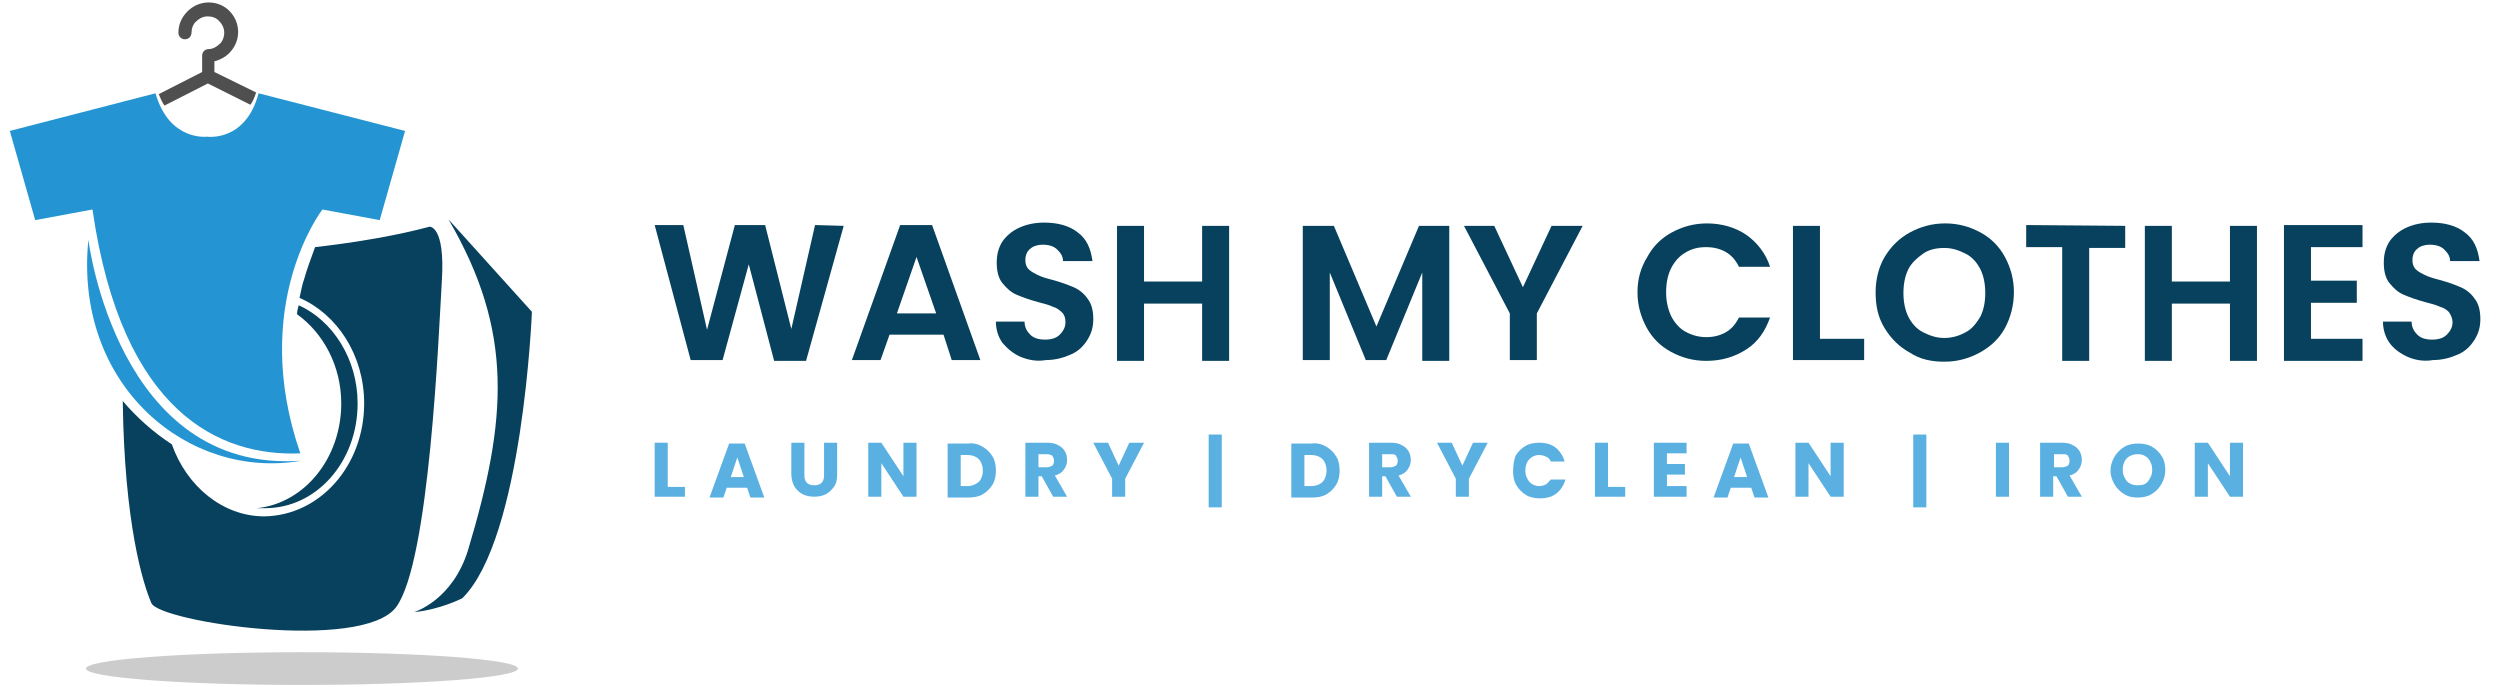 <?xml version="1.0" encoding="utf-8"?>
<!-- Generator: Adobe Illustrator 24.3.0, SVG Export Plug-In . SVG Version: 6.00 Build 0)  -->
<svg version="1.1" id="Layer_1" xmlns="http://www.w3.org/2000/svg" xmlns:xlink="http://www.w3.org/1999/xlink" x="0px" y="0px"
	 viewBox="0 0 305.5 84" style="enable-background:new 0 0 305.5 84;" xml:space="preserve">
<style type="text/css">
	.st0{fill-rule:evenodd;clip-rule:evenodd;fill:#CCCCCC;}
	.st1{fill-rule:evenodd;clip-rule:evenodd;fill:#2495D2;}
	.st2{fill-rule:evenodd;clip-rule:evenodd;fill:#07415D;}
	.st3{fill-rule:evenodd;clip-rule:evenodd;fill:#4F4F4F;}
	.st4{enable-background:new    ;}
	.st5{fill:#07415D;}
	.st6{fill:#5AB0E1;}
</style>
<g>
	<path class="st0" d="M36.9,79.7c14.6,0,26.4,0.9,26.4,2s-11.8,2-26.4,2s-26.4-0.9-26.4-2C10.5,80.6,22.3,79.7,36.9,79.7z"/>
	<path class="st1" d="M25.3,16.7c0,0,4.7,0.7,6.3-5.3L49.5,16l-3.1,10.9l-7-1.3c0,0-9,11.6-2.7,29.8c-9.7,0.4-21.8-4.8-25.4-29.8
		l-7,1.3L1.2,16L19,11.4C20.7,17.3,25.3,16.7,25.3,16.7z"/>
	<path class="st2" d="M38.5,30.2c5.3-0.6,10.3-1.5,14-2.5c0,0,1.9-0.1,1.5,6.5c-0.4,6.7-1.5,34.5-5.6,40c-4.2,5.5-28.9,1.8-29.9-0.5
		S15.2,64.1,15,49c1.7,2,3.7,3.8,6,5.3c1.8,5.1,6.2,8.8,11.3,8.8c6.8-0.1,12.2-6.2,12.2-13.8c0-5.9-3.3-10.9-7.9-12.9
		c0.2-0.8,0.3-1.6,0.6-2.4C37.5,32.9,38,31.6,38.5,30.2z"/>
	<path class="st2" d="M36.3,38.4c3.2,2.3,5.4,6.3,5.4,10.9c0,6.7-4.5,12.2-10.3,12.8c0.3,0,0.6,0,1,0c6.3,0,11.3-5.7,11.3-12.8
		c0-5.4-3-10.1-7.2-12C36.4,37.7,36.3,38,36.3,38.4z"/>
	<path class="st2" d="M54.8,26.8L65,38.1c0,0-1.1,27.7-8.5,35c0,0-2.7,1.4-5.9,1.7c0,0,4.7-1.4,6.6-7.6C62,51.2,62.8,40.5,54.8,26.8
		z"/>
	<path class="st1" d="M10.8,29.3c0,0,3.5,28.6,26,27C23.1,58.7,9,47.2,10.8,29.3z"/>
	<path class="st3" d="M20.1,12.9l5.3-2.7l5.2,2.6c0.3-0.4,0.5-0.9,0.7-1.5l-5.1-2.5V7.5c0.7-0.2,1.3-0.5,1.8-1
		c0.7-0.7,1.1-1.6,1.1-2.6S28.7,2,28,1.3c-0.6-0.6-1.5-1-2.5-1s-1.9,0.4-2.6,1.1C22.2,2.1,21.8,3,21.8,4c0,0.5,0.4,0.8,0.8,0.8
		c0.5,0,0.8-0.4,0.8-0.8c0-0.5,0.2-1.1,0.6-1.4C24.4,2.2,24.9,2,25.4,2s1.1,0.2,1.4,0.6C27.2,3,27.4,3.5,27.4,4s-0.2,1.1-0.6,1.4
		C26.5,5.7,26,6,25.5,6s-0.8,0.4-0.8,0.8v2l-5.3,2.7C19.6,12,19.8,12.5,20.1,12.9z"/>
</g>
<g>
	<g class="st4">
		<path class="st5" d="M103.1,27.6l-4.6,16.5h-3.9l-3.1-11.8L88.3,44h-3.9L80,27.5h3.5l2.9,12.8l3.4-12.8h3.7l3.2,12.7l2.9-12.7
			L103.1,27.6L103.1,27.6z"/>
	</g>
	<g class="st4">
		<path class="st5" d="M115.3,40.9h-6.6l-1.1,3.1h-3.5l5.9-16.5h3.9l5.9,16.5h-3.5L115.3,40.9z M114.4,38.3l-2.4-6.9l-2.4,6.9H114.4
			z"/>
	</g>
	<g class="st4">
		<path class="st5" d="M124.7,43.6c-0.9-0.4-1.6-1-2.2-1.7c-0.5-0.7-0.8-1.6-0.8-2.6h3.5c0,0.7,0.3,1.2,0.7,1.6s1,0.6,1.8,0.6
			s1.4-0.2,1.8-0.6c0.4-0.4,0.7-0.9,0.7-1.5c0-0.5-0.1-0.9-0.4-1.2s-0.7-0.6-1.1-0.7c-0.4-0.2-1.1-0.4-1.9-0.6
			c-1.1-0.3-1.9-0.6-2.6-0.9c-0.7-0.3-1.2-0.8-1.7-1.4c-0.5-0.6-0.7-1.5-0.7-2.5c0-1,0.2-1.8,0.7-2.6c0.5-0.7,1.2-1.3,2.1-1.7
			s1.9-0.6,3-0.6c1.7,0,3.1,0.4,4.1,1.2c1.1,0.8,1.6,2,1.8,3.5h-3.6c0-0.6-0.3-1-0.7-1.4s-1-0.6-1.8-0.6c-0.6,0-1.2,0.2-1.5,0.5
			c-0.4,0.3-0.6,0.8-0.6,1.4c0,0.4,0.1,0.8,0.4,1.1s0.7,0.5,1.1,0.7c0.4,0.2,1,0.4,1.8,0.6c1.1,0.3,1.9,0.6,2.6,0.9
			c0.7,0.3,1.3,0.8,1.7,1.4c0.5,0.6,0.7,1.5,0.7,2.5c0,0.9-0.2,1.7-0.7,2.5s-1.1,1.4-2,1.8S129,44,127.8,44
			C126.7,44.2,125.7,44,124.7,43.6z"/>
	</g>
	<g class="st4">
		<path class="st5" d="M150.2,27.6v16.5h-3.3v-7h-7.1v7h-3.3V27.6h3.3v6.8h7.1v-6.8H150.2z"/>
	</g>
	<g class="st4">
		<path class="st5" d="M177.1,27.6v16.5h-3.3V33.3L169.4,44h-2.5l-4.4-10.7V44h-3.3V27.6h3.8l5.2,12.3l5.2-12.3H177.1z"/>
	</g>
	<g class="st4">
		<path class="st5" d="M193.4,27.6l-5.6,10.7V44h-3.3v-5.7l-5.6-10.7h3.7l3.5,7.5l3.5-7.5H193.4z"/>
	</g>
	<g class="st4">
		<path class="st5" d="M201.3,31.4c0.7-1.3,1.7-2.3,3-3s2.7-1.1,4.3-1.1c1.8,0,3.5,0.5,4.8,1.4s2.4,2.3,2.9,3.9h-3.8
			c-0.4-0.8-0.9-1.4-1.6-1.8c-0.7-0.4-1.5-0.6-2.4-0.6c-1,0-1.8,0.2-2.6,0.7c-0.7,0.4-1.3,1.1-1.7,1.9c-0.4,0.8-0.6,1.8-0.6,2.9
			c0,1.1,0.2,2,0.6,2.9c0.4,0.8,1,1.5,1.7,1.9s1.6,0.7,2.6,0.7c0.9,0,1.7-0.2,2.4-0.6c0.7-0.4,1.2-1,1.6-1.8h3.8
			c-0.6,1.7-1.5,3-2.9,3.9s-3,1.4-4.9,1.4c-1.6,0-3-0.4-4.3-1.1s-2.3-1.7-3-3s-1.1-2.7-1.1-4.3S200.5,32.7,201.3,31.4z"/>
	</g>
	<g class="st4">
		<path class="st5" d="M222.4,41.4h5.4V44h-8.7V27.6h3.3V41.4z"/>
	</g>
	<g class="st4">
		<path class="st5" d="M233.4,43.1c-1.3-0.7-2.3-1.7-3.1-3s-1.1-2.7-1.1-4.4c0-1.6,0.4-3.1,1.1-4.3c0.8-1.3,1.8-2.3,3.1-3
			s2.7-1.1,4.3-1.1s3,0.4,4.3,1.1c1.3,0.7,2.3,1.7,3,3c0.7,1.3,1.1,2.7,1.1,4.3s-0.4,3.1-1.1,4.4c-0.7,1.3-1.8,2.3-3.1,3
			s-2.7,1.1-4.3,1.1S234.6,43.9,233.4,43.1z M240.2,40.6c0.8-0.4,1.3-1.1,1.8-1.9c0.4-0.8,0.6-1.8,0.6-2.9c0-1.1-0.2-2.1-0.6-2.9
			c-0.4-0.8-1-1.5-1.8-1.9s-1.6-0.7-2.6-0.7s-1.9,0.2-2.6,0.7s-1.4,1.1-1.8,1.9c-0.4,0.8-0.6,1.8-0.6,2.9c0,1.1,0.2,2.1,0.6,2.9
			c0.4,0.8,1,1.5,1.8,1.9s1.6,0.7,2.6,0.7S239.5,41,240.2,40.6z"/>
	</g>
	<g class="st4">
		<path class="st5" d="M259.7,27.6v2.7h-4.4v13.8H252V30.2h-4.4v-2.7L259.7,27.6L259.7,27.6z"/>
	</g>
	<g class="st4">
		<path class="st5" d="M275.8,27.6v16.5h-3.3v-7h-7.1v7h-3.3V27.6h3.3v6.8h7.1v-6.8H275.8z"/>
	</g>
	<g class="st4">
		<path class="st5" d="M282.4,30.2v4.1h5.6V37h-5.6v4.4h6.3v2.7h-9.6V27.5h9.6v2.7H282.4z"/>
	</g>
	<g class="st4">
		<path class="st5" d="M294.2,43.6c-0.9-0.4-1.7-1-2.2-1.7s-0.8-1.6-0.8-2.6h3.5c0,0.7,0.3,1.2,0.7,1.6c0.4,0.4,1,0.6,1.8,0.6
			s1.4-0.2,1.8-0.6c0.4-0.4,0.7-0.9,0.7-1.5c0-0.5-0.2-0.9-0.4-1.2s-0.7-0.6-1.1-0.7c-0.4-0.2-1.1-0.4-1.9-0.6
			c-1.1-0.3-1.9-0.6-2.6-0.9c-0.7-0.3-1.2-0.8-1.7-1.4c-0.5-0.6-0.7-1.5-0.7-2.5c0-1,0.2-1.8,0.7-2.6c0.5-0.7,1.2-1.3,2.1-1.7
			s1.9-0.6,3-0.6c1.7,0,3.1,0.4,4.1,1.2c1.1,0.8,1.6,2,1.8,3.5h-3.6c0-0.6-0.3-1-0.7-1.4c-0.4-0.4-1-0.6-1.8-0.6
			c-0.6,0-1.2,0.2-1.5,0.5c-0.4,0.3-0.6,0.8-0.6,1.4c0,0.4,0.1,0.8,0.4,1.1s0.7,0.5,1.1,0.7s1,0.4,1.8,0.6c1.1,0.3,1.9,0.6,2.6,0.9
			c0.7,0.3,1.3,0.8,1.7,1.4c0.5,0.6,0.7,1.5,0.7,2.5c0,0.9-0.2,1.7-0.7,2.5s-1.1,1.4-2,1.8c-0.9,0.4-1.9,0.7-3.1,0.7
			C296.2,44.2,295.1,44,294.2,43.6z"/>
	</g>
</g>
<g>
	<g class="st4">
		<path class="st6" d="M81.6,59.5h2.1v1.2H80v-6.6h1.6V59.5z"/>
	</g>
	<g class="st4">
		<path class="st6" d="M91.3,59.6h-2.5l-0.4,1.2h-1.7l2.4-6.6H91l2.4,6.6h-1.7L91.3,59.6z M90.9,58.3l-0.8-2.4l-0.8,2.4H90.9z"/>
	</g>
	<g class="st4">
		<path class="st6" d="M98.3,54.1v4c0,0.4,0.1,0.7,0.3,0.9c0.2,0.2,0.5,0.3,0.9,0.3s0.7-0.1,0.9-0.3c0.2-0.2,0.3-0.5,0.3-0.9v-4h1.6
			V58c0,0.6-0.1,1.1-0.4,1.5s-0.6,0.7-1,0.9s-0.9,0.3-1.4,0.3s-1-0.1-1.4-0.3c-0.4-0.2-0.7-0.5-1-0.9c-0.2-0.4-0.4-0.9-0.4-1.5v-3.9
			H98.3z"/>
	</g>
	<g class="st4">
		<path class="st6" d="M112,60.7h-1.6l-2.7-4.1v4.1h-1.6v-6.6h1.6l2.7,4.1v-4.1h1.6V60.7z"/>
	</g>
	<g class="st4">
		<path class="st6" d="M120.1,54.6c0.5,0.3,0.9,0.7,1.2,1.2c0.3,0.5,0.4,1.1,0.4,1.7s-0.1,1.2-0.4,1.7s-0.7,0.9-1.2,1.2
			s-1.1,0.4-1.8,0.4h-2.5v-6.6h2.5C119,54.1,119.6,54.3,120.1,54.6z M119.6,58.9c0.3-0.3,0.5-0.8,0.5-1.4s-0.2-1.1-0.5-1.4
			c-0.3-0.3-0.8-0.5-1.4-0.5h-0.8v3.8h0.8C118.8,59.4,119.2,59.2,119.6,58.9z"/>
	</g>
	<g class="st4">
		<path class="st6" d="M128.7,60.7l-1.4-2.5h-0.4v2.5h-1.6v-6.6h2.7c0.5,0,1,0.1,1.3,0.3c0.4,0.2,0.6,0.4,0.8,0.7s0.3,0.7,0.3,1.1
			c0,0.4-0.1,0.8-0.4,1.2c-0.2,0.3-0.6,0.6-1.1,0.7l1.5,2.6C130.4,60.7,128.7,60.7,128.7,60.7z M126.9,57.1h1c0.3,0,0.5-0.1,0.7-0.2
			c0.1-0.1,0.2-0.3,0.2-0.6c0-0.3-0.1-0.4-0.2-0.6c-0.1-0.1-0.4-0.2-0.7-0.2h-1V57.1z"/>
	</g>
	<g class="st4">
		<path class="st6" d="M139.8,54.1l-2.3,4.4v2.2h-1.6v-2.2l-2.3-4.4h1.8l1.3,2.8l1.3-2.8C138,54.1,139.8,54.1,139.8,54.1z"/>
	</g>
	<g class="st4">
		<path class="st6" d="M149.3,62h-1.6v-8.9h1.6V62z"/>
	</g>
	<g class="st4">
		<path class="st6" d="M162.1,54.6c0.5,0.3,0.9,0.7,1.2,1.2c0.3,0.5,0.4,1.1,0.4,1.7s-0.1,1.2-0.4,1.7c-0.3,0.5-0.7,0.9-1.2,1.2
			c-0.5,0.3-1.1,0.4-1.8,0.4h-2.5v-6.6h2.5C161,54.1,161.6,54.3,162.1,54.6z M161.6,58.9c0.3-0.3,0.5-0.8,0.5-1.4s-0.2-1.1-0.5-1.4
			c-0.3-0.3-0.8-0.5-1.4-0.5h-0.8v3.8h0.8C160.8,59.4,161.3,59.2,161.6,58.9z"/>
	</g>
	<g class="st4">
		<path class="st6" d="M170.7,60.7l-1.4-2.5h-0.4v2.5h-1.6v-6.6h2.7c0.5,0,1,0.1,1.3,0.3c0.4,0.2,0.6,0.4,0.8,0.7s0.3,0.7,0.3,1.1
			c0,0.4-0.1,0.8-0.4,1.2c-0.2,0.3-0.6,0.6-1.1,0.7l1.5,2.6C172.4,60.7,170.7,60.7,170.7,60.7z M168.9,57.1h1c0.3,0,0.5-0.1,0.7-0.2
			c0.1-0.1,0.2-0.3,0.2-0.6c0-0.3-0.1-0.4-0.2-0.6s-0.4-0.2-0.7-0.2h-1V57.1z"/>
	</g>
	<g class="st4">
		<path class="st6" d="M181.8,54.1l-2.3,4.4v2.2h-1.6v-2.2l-2.3-4.4h1.8l1.3,2.8l1.3-2.8C180,54.1,181.8,54.1,181.8,54.1z"/>
	</g>
	<g class="st4">
		<path class="st6" d="M185.2,55.7c0.3-0.5,0.7-0.9,1.2-1.2s1.1-0.4,1.7-0.4c0.8,0,1.5,0.2,2,0.6s0.9,1,1.1,1.7h-1.7
			c-0.1-0.3-0.3-0.5-0.6-0.6c-0.2-0.1-0.5-0.2-0.8-0.2c-0.5,0-0.9,0.2-1.2,0.5c-0.3,0.3-0.5,0.8-0.5,1.4s0.2,1,0.5,1.4
			c0.3,0.3,0.7,0.5,1.2,0.5c0.3,0,0.6-0.1,0.8-0.2s0.4-0.4,0.6-0.6h1.8c-0.2,0.7-0.6,1.3-1.1,1.7s-1.2,0.6-2,0.6
			c-0.6,0-1.2-0.1-1.7-0.4s-0.9-0.7-1.2-1.2s-0.4-1.1-0.4-1.7S185,56.2,185.2,55.7z"/>
	</g>
	<g class="st4">
		<path class="st6" d="M196.5,59.5h2.1v1.2h-3.7v-6.6h1.6L196.5,59.5L196.5,59.5z"/>
	</g>
	<g class="st4">
		<path class="st6" d="M203.7,55.4v1.3h2.2V58h-2.2v1.4h2.4v1.3h-4v-6.6h4v1.3C206.1,55.4,203.7,55.4,203.7,55.4z"/>
	</g>
	<g class="st4">
		<path class="st6" d="M214,59.6h-2.5l-0.4,1.2h-1.7l2.4-6.6h1.9l2.4,6.6h-1.7L214,59.6z M213.5,58.3l-0.8-2.4l-0.8,2.4H213.5z"/>
	</g>
	<g class="st4">
		<path class="st6" d="M225.3,60.7h-1.6l-2.7-4.1v4.1h-1.6v-6.6h1.6l2.7,4.1v-4.1h1.6V60.7z"/>
	</g>
	<g class="st4">
		<path class="st6" d="M235.4,62h-1.6v-8.9h1.6V62z"/>
	</g>
	<g class="st4">
		<path class="st6" d="M245.5,54.1v6.6h-1.6v-6.6H245.5z"/>
	</g>
	<g class="st4">
		<path class="st6" d="M252.7,60.7l-1.4-2.5h-0.4v2.5h-1.6v-6.6h2.7c0.5,0,1,0.1,1.3,0.3c0.4,0.2,0.6,0.4,0.8,0.7s0.3,0.7,0.3,1.1
			c0,0.4-0.1,0.8-0.4,1.2c-0.2,0.3-0.6,0.6-1.1,0.7l1.5,2.6C254.4,60.7,252.7,60.7,252.7,60.7z M251,57.1h1c0.3,0,0.5-0.1,0.7-0.2
			c0.1-0.1,0.2-0.3,0.2-0.6c0-0.3-0.1-0.4-0.2-0.6s-0.4-0.2-0.7-0.2h-1V57.1z"/>
	</g>
	<g class="st4">
		<path class="st6" d="M259.6,60.4c-0.5-0.3-0.9-0.7-1.2-1.2c-0.3-0.5-0.5-1.1-0.5-1.7s0.2-1.2,0.5-1.7c0.3-0.5,0.7-0.9,1.2-1.2
			s1.1-0.4,1.7-0.4s1.2,0.1,1.7,0.4c0.5,0.3,0.9,0.7,1.2,1.2c0.3,0.5,0.4,1.1,0.4,1.7s-0.2,1.2-0.5,1.7s-0.7,0.9-1.2,1.2
			c-0.5,0.3-1.1,0.4-1.7,0.4S260.1,60.7,259.6,60.4z M262.5,58.8c0.3-0.4,0.5-0.8,0.5-1.4s-0.2-1-0.5-1.4c-0.3-0.3-0.7-0.5-1.3-0.5
			c-0.5,0-1,0.2-1.3,0.5c-0.3,0.3-0.5,0.8-0.5,1.4s0.2,1,0.5,1.4c0.3,0.3,0.7,0.5,1.3,0.5S262.2,59.2,262.5,58.8z"/>
	</g>
	<g class="st4">
		<path class="st6" d="M274.1,60.7h-1.6l-2.7-4.1v4.1h-1.6v-6.6h1.6l2.7,4.1v-4.1h1.6V60.7z"/>
	</g>
</g>
</svg>
